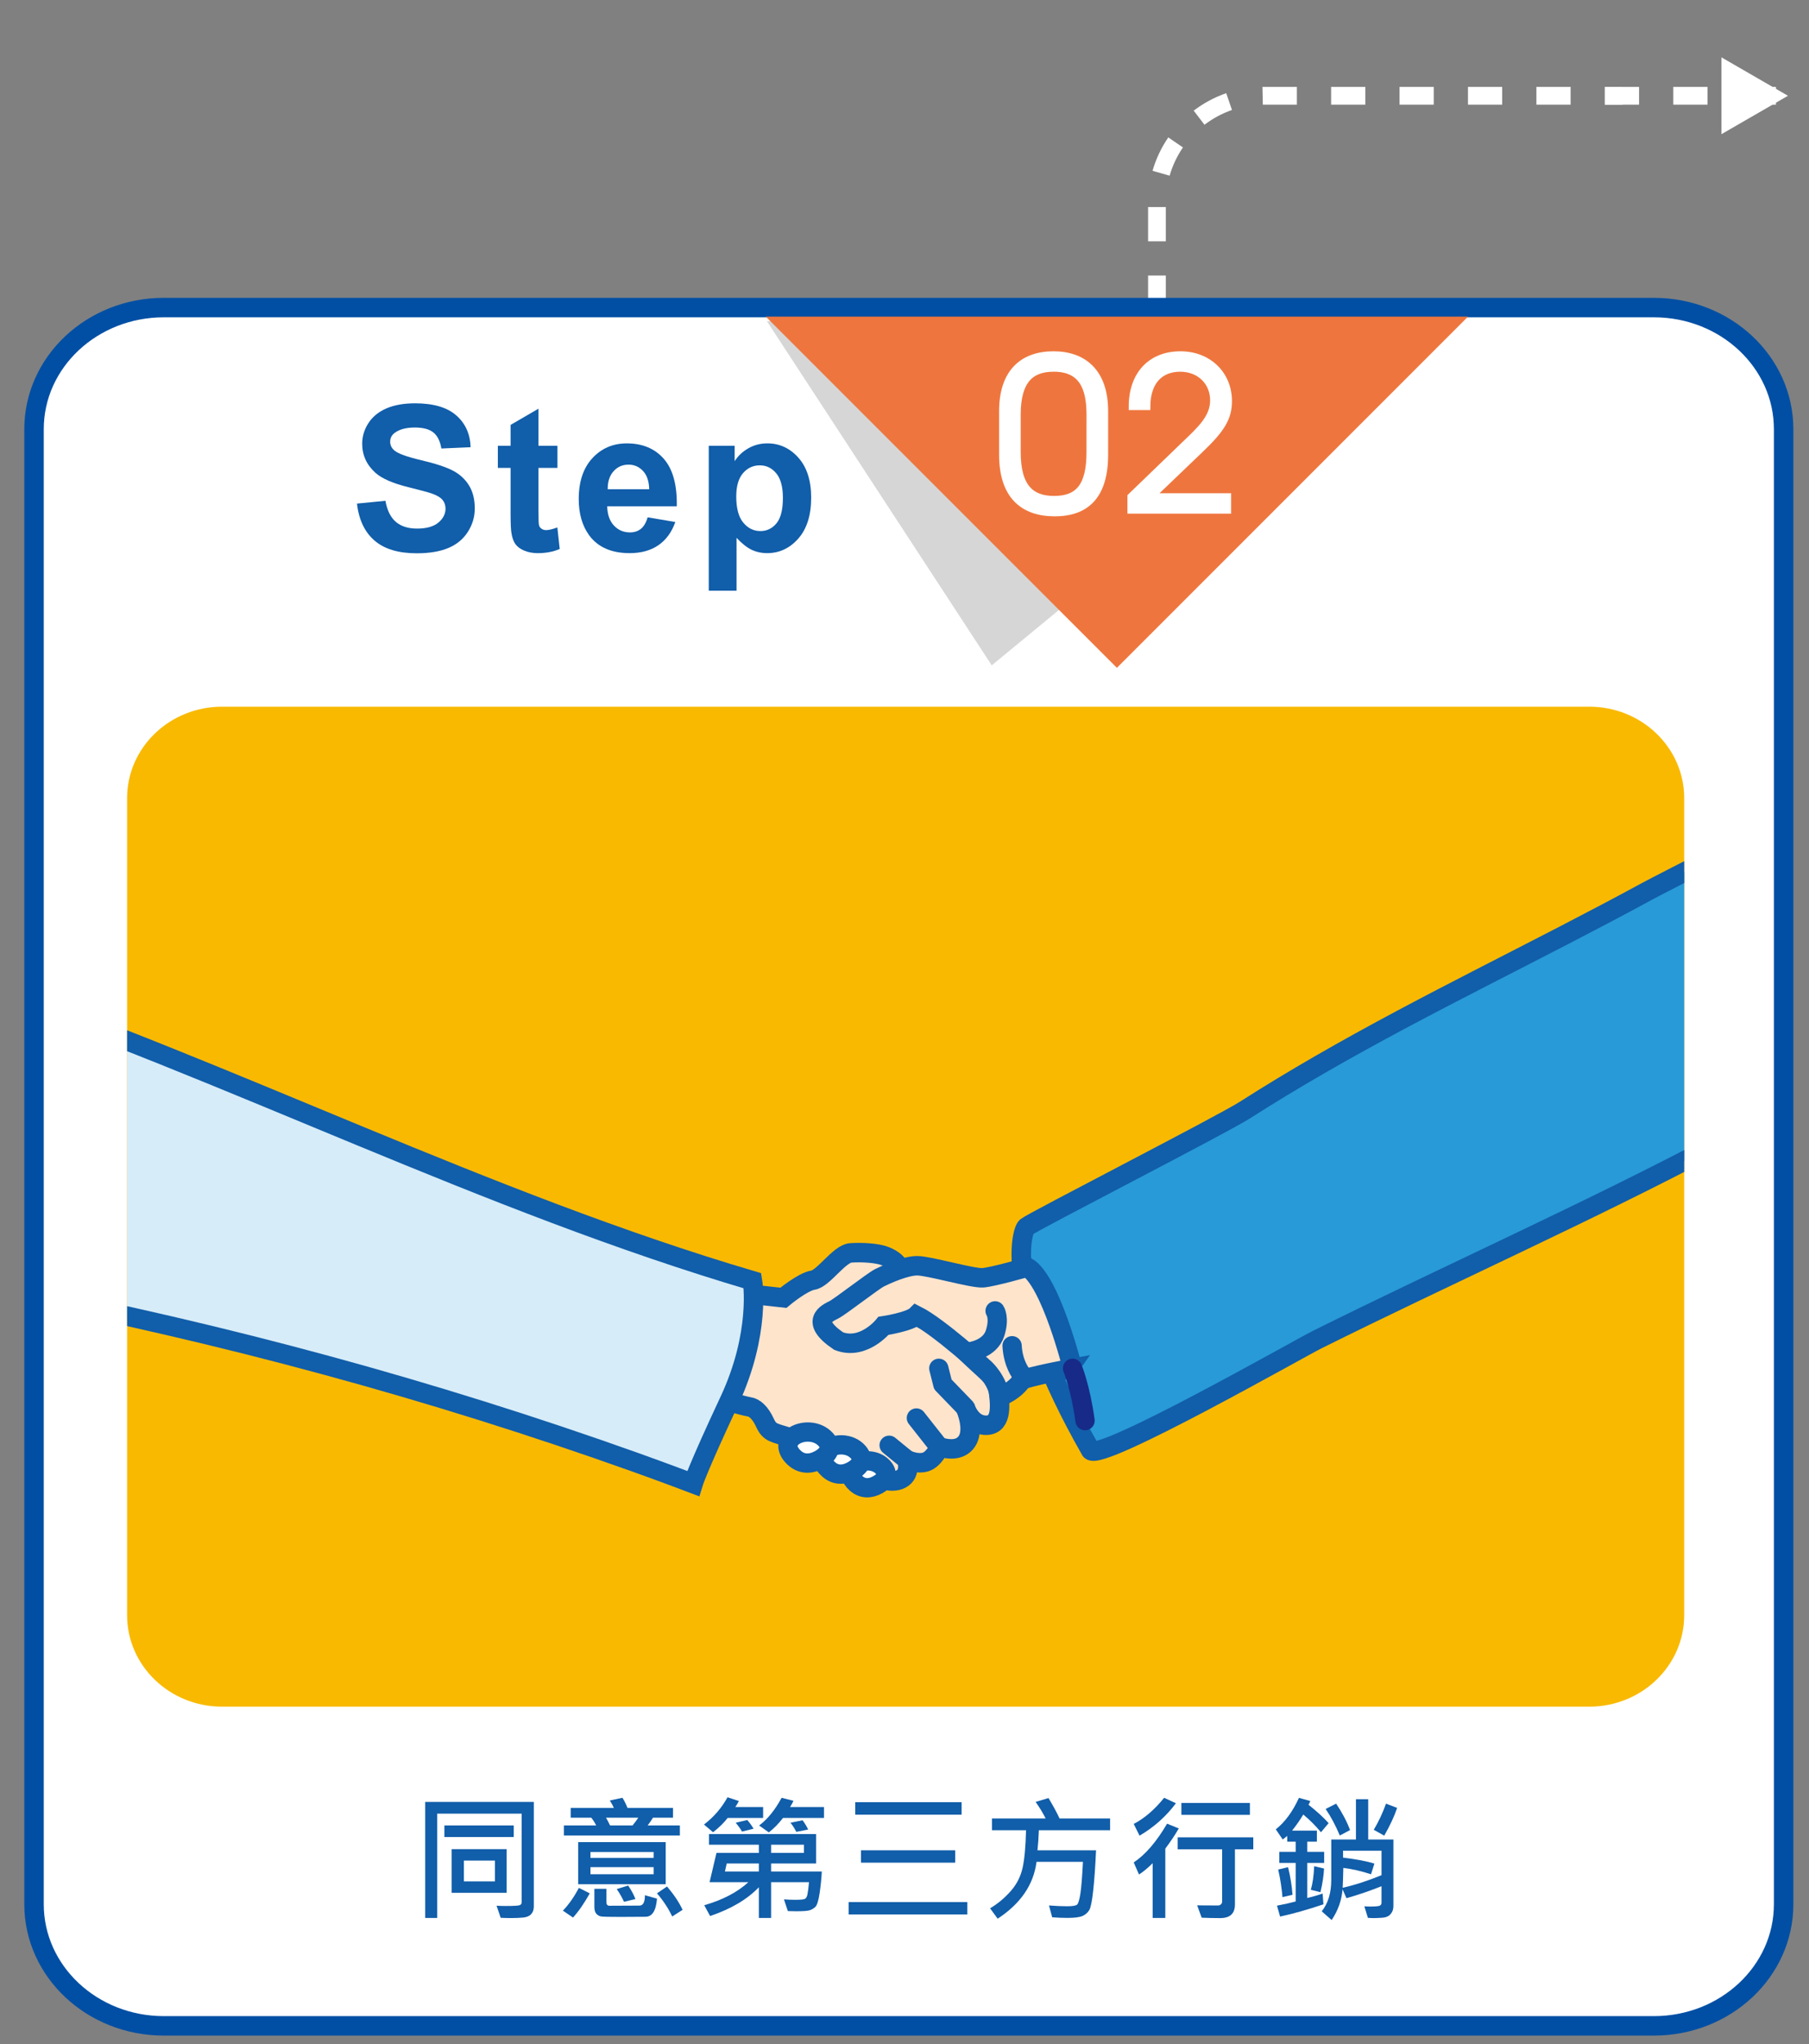 <?xml version="1.0" encoding="utf-8"?>
<!-- Generator: Adobe Illustrator 16.0.0, SVG Export Plug-In . SVG Version: 6.00 Build 0)  -->
<!DOCTYPE svg PUBLIC "-//W3C//DTD SVG 1.1//EN" "http://www.w3.org/Graphics/SVG/1.1/DTD/svg11.dtd">
<svg version="1.1" id="圖層_1" xmlns="http://www.w3.org/2000/svg" xmlns:xlink="http://www.w3.org/1999/xlink" x="0px" y="0px"
	 width="278.825px" height="315px" viewBox="0 0 278.825 315" enable-background="new 0 0 278.825 315" xml:space="preserve">
<rect x="0" y="0" width="278.825" height="315" fill="#808080" stroke="none"/>
<g>
	<g>
		<g>
			<g>
				<rect x="247.357" y="13.391" fill="#FFFFFF" width="2.734" height="2.732"/>
				<path fill="#FFFFFF" d="M242.083,16.125h-5.274v-2.732h5.274V16.125z M231.536,16.125h-5.274v-2.732h5.274V16.125z
					 M220.987,16.125h-5.273v-2.732h5.273V16.125z M273.729,16.125h-5.271v-2.732h5.271V16.125z M263.18,16.125h-5.271v-2.732h5.271
					V16.125z M252.632,16.125h-5.271v-2.732h5.271V16.125z M210.439,16.125h-5.271v-2.732h5.271V16.125z M199.891,16.125
					l-5.247,0.001l-0.056-2.733h5.303V16.125z M189.888,16.948c-1.523,0.526-2.954,1.292-4.238,2.277l-1.662-2.177
					c1.521-1.159,3.208-2.065,5.012-2.688L189.888,16.948z M182.329,22.718c-0.916,1.34-1.606,2.804-2.051,4.354l-2.634-0.753
					c0.526-1.834,1.345-3.565,2.427-5.146L182.329,22.718z M179.691,37.182h-2.735v-5.275h2.735V37.182z M179.691,47.73h-2.735
					v-5.274h2.735V47.73z M179.691,58.278h-2.735v-5.273h2.735V58.278z M179.691,68.826h-2.735v-5.274h2.735V68.826z
					 M179.691,79.375h-2.735v-5.272h2.735V79.375z M179.691,89.921h-2.735v-5.271h2.735V89.921z"/>
				<rect x="176.956" y="95.212" fill="#FFFFFF" width="2.735" height="2.736"/>
			</g>
			<polygon fill="#FFFFFF" points="275.581,14.757 265.325,20.679 265.325,8.835 			"/>
		</g>
	</g>
	<path fill="#FFFFFF" stroke="#004FA4" stroke-width="3" stroke-miterlimit="10" d="M274.915,293.429
		c0,10.35-8.955,18.736-20,18.736H25.245c-11.047,0-20-8.39-20-18.736V66.132c0-10.351,8.953-18.737,20-18.737h229.67
		c11.045,0,20,8.39,20,18.737V293.429z"/>
	<g>
		<g>
			<path fill="#115EAA" d="M82.276,293.796c0,0.465-0.133,0.851-0.399,1.148s-0.679,0.479-1.235,0.531
				c-0.558,0.057-1.191,0.082-1.902,0.082c-0.472,0-0.994-0.015-1.568-0.041l-0.637-1.864c0.445,0.027,0.924,0.041,1.436,0.041
				c1.225,0,1.936-0.041,2.133-0.123c0.199-0.082,0.298-0.229,0.298-0.441v-13.668H67.39v16.078h-1.855v-17.883h16.744v16.14H82.276
				L82.276,293.796z M79.182,283.072H68.496v-1.784h10.686V283.072z M78.093,291.664h-8.479v-6.727h8.479V291.664z M76.289,289.901
				v-3.199H71.5v3.199H76.289z"/>
			<path fill="#115EAA" d="M90.904,291.746c-0.882,1.572-1.743,2.816-2.584,3.73l-1.559-1.064c0.909-0.942,1.729-2.112,2.461-3.507
				L90.904,291.746z M104.789,282.834H86.916v-1.548h4.974c-0.191-0.403-0.444-0.803-0.759-1.2h-3.168v-1.507h6.654
				c-0.137-0.321-0.346-0.7-0.625-1.138l1.947-0.421c0.281,0.441,0.541,0.964,0.779,1.559h7.014v1.507h-3.086
				c-0.191,0.322-0.465,0.725-0.82,1.2h4.963V282.834z M102.605,290.34H89.121v-6.487h13.484L102.605,290.34L102.605,290.34z
				 M100.749,286.281v-0.902h-9.741v0.902H100.749z M100.749,288.804v-1.091h-9.741v1.091H100.749z M101.261,292.567
				c-0.144,1.856-0.734,2.789-1.773,2.789l-3.887,0.021c-1.647,0-2.619-0.021-2.918-0.065c-0.297-0.045-0.55-0.183-0.758-0.408
				c-0.209-0.229-0.313-0.597-0.313-1.104v-2.748h1.855v2.04c0,0.377,0.154,0.564,0.461,0.564l4.635-0.021
				c0.561,0,0.842-0.53,0.842-1.6L101.261,292.567z M98.38,280.086h-4.974c0.164,0.271,0.372,0.667,0.626,1.2h3.465
				C97.921,280.76,98.216,280.362,98.38,280.086z M97.939,292.627l-1.764,0.42c-0.28-0.635-0.652-1.288-1.117-1.958l1.764-0.544
				C97.328,291.292,97.7,291.986,97.939,292.627z M105.208,294.289l-1.6,1.025c-0.58-1.237-1.363-2.427-2.348-3.568l1.549-1.056
				C103.896,291.968,104.696,293.167,105.208,294.289z"/>
			<path fill="#115EAA" d="M117.621,280.127h-5.465c-0.561,0.732-1.31,1.467-2.246,2.205l-1.404-1.188
				c1.496-1.138,2.707-2.536,3.629-4.204l1.744,0.585c-0.164,0.328-0.346,0.635-0.544,0.922h4.286V280.127z M126.665,288.382
				c-0.041,0.943-0.148,2.025-0.323,3.245c-0.174,1.224-0.403,1.961-0.687,2.224c-0.284,0.26-0.595,0.434-0.923,0.521
				c-0.332,0.089-1.015,0.134-2.046,0.134c-0.451,0-0.868-0.011-1.251-0.028l-0.605-1.808c0.52,0.048,1.102,0.072,1.744,0.072
				c0.82,0,1.318-0.05,1.496-0.149c0.178-0.099,0.305-0.32,0.38-0.671c0.075-0.35,0.157-0.979,0.246-1.896h-5.845v5.517h-1.887
				v-4.734c-1.818,1.887-4.324,3.36-7.516,4.43l-0.902-1.661c2.83-0.813,5.096-1.996,6.798-3.548h-5.978l1.066-4.512h6.531v-1.264
				h-7.69v-1.641h16.509v4.531h-6.932v1.238H126.665L126.665,288.382z M116.964,288.382v-1.238h-4.953l-0.276,1.238H116.964z
				 M116.145,281.79l-1.784,0.44c-0.164-0.328-0.485-0.782-0.964-1.364l1.784-0.42C115.61,280.952,115.933,281.4,116.145,281.79z
				 M127.003,280.127h-6.316c-0.678,0.883-1.405,1.624-2.185,2.229l-1.497-1.066c1.285-0.95,2.44-2.372,3.466-4.266l1.825,0.462
				c-0.075,0.205-0.25,0.523-0.523,0.963h5.23V280.127z M123.917,285.511v-1.261h-5.065v1.261H123.917z M124.562,281.913
				l-1.824,0.358c-0.281-0.547-0.582-1.018-0.902-1.405l1.865-0.379C124.057,280.959,124.343,281.435,124.562,281.913z"/>
			<path fill="#115EAA" d="M149.093,294.997H130.8v-1.908h18.293V294.997z M148.212,279.625h-16.396v-1.928h16.396V279.625z
				 M147.228,287.019h-14.527v-1.906h14.527V287.019z"/>
			<path fill="#115EAA" d="M171.103,282.026h-10.982c-0.047,1.224-0.119,2.253-0.215,3.087h9.03
				c-0.112,2.509-0.262,4.569-0.436,6.183c-0.174,1.614-0.374,2.616-0.6,3.013c-0.229,0.393-0.563,0.692-1.008,0.904
				c-0.441,0.212-1.228,0.318-2.349,0.318c-0.738,0-1.527-0.031-2.368-0.093l-0.492-1.825c1.066,0.082,1.999,0.123,2.803,0.123
				c0.823,0,1.338-0.085,1.53-0.256c0.193-0.171,0.365-0.756,0.515-1.754c0.146-0.998,0.272-2.607,0.385-4.83h-7.156
				c-0.451,3.515-2.447,6.434-5.988,8.758l-1.169-1.602c1.186-0.702,2.242-1.591,3.182-2.654c0.937-1.066,1.55-2.281,1.841-3.646
				c0.29-1.36,0.463-3.271,0.518-5.727h-5.25v-1.815h8.275c-0.438-0.867-0.954-1.719-1.549-2.553l1.986-0.595
				c0.754,1.258,1.319,2.308,1.702,3.146h7.793L171.103,282.026L171.103,282.026z"/>
			<path fill="#115EAA" d="M181.248,277.863c-1.531,2.044-3.4,3.709-5.608,4.994l-0.899-1.808c1.668-0.865,3.229-2.212,4.687-4.027
				L181.248,277.863z M181.689,281.749c-0.646,1.104-1.344,2.136-2.079,3.106v10.685h-1.949v-8.438
				c-0.752,0.746-1.453,1.324-2.104,1.743l-0.817-1.866c1.774-1.161,3.49-3.15,5.146-5.968L181.689,281.749z M193.173,284.958h-2.83
				v8.511c0,1.396-0.759,2.093-2.273,2.093c-0.974,0-1.924-0.021-2.854-0.063l-0.697-1.907c0.591,0.017,1.678,0.021,3.264,0.021
				c0.137,0,0.269-0.057,0.396-0.169c0.125-0.113,0.189-0.251,0.189-0.415v-8.07h-6.853v-1.846h11.658V284.958L193.173,284.958z
				 M192.65,279.647h-10.563v-1.825h10.563V279.647z"/>
			<path fill="#115EAA" d="M204.785,280.929l-1.183,1.401c-0.834-1.005-1.739-1.914-2.727-2.728
				c-0.492,0.827-1.066,1.651-1.723,2.479h3.821v1.702h-1.483v1.569h2.604v1.701h-2.604v5.413c0.881-0.213,1.671-0.439,2.368-0.688
				l0.123,1.661c-2.454,0.827-4.682,1.456-6.678,1.887l-0.479-1.682c1.21-0.232,2.17-0.447,2.881-0.646v-5.944h-2.521v-1.701h2.521
				v-1.569h-1.302v-0.882c-0.239,0.198-0.475,0.379-0.697,0.543l-1.066-1.559c1.415-1.12,2.604-2.737,3.568-4.853l1.743,0.482
				c-0.056,0.212-0.146,0.4-0.277,0.572C202.949,279.097,203.985,280.04,204.785,280.929z M199.216,291.972l-1.548,0.356
				c-0.109-1.375-0.328-2.789-0.656-4.246l1.521-0.369C198.892,289.187,199.121,290.605,199.216,291.972z M204.078,287.92
				c-0.055,1.107-0.24,2.325-0.555,3.65l-1.486-0.369c0.28-0.936,0.455-2.149,0.521-3.64L204.078,287.92z M214.761,293.796
				c0,0.434-0.142,0.813-0.426,1.148c-0.283,0.335-0.703,0.521-1.26,0.559c-0.562,0.038-0.997,0.058-1.318,0.058
				s-0.629-0.015-0.923-0.041l-0.544-1.782c0.254,0.027,0.537,0.041,0.852,0.041c0.854,0,1.367-0.046,1.538-0.139
				c0.171-0.095,0.257-0.247,0.257-0.47v-2.521c-1.758,0.704-3.559,1.316-5.401,1.846l-0.605-1.364
				c-0.143,1.702-0.703,3.278-1.682,4.729l-1.527-1.344c0.979-1.227,1.467-2.833,1.467-4.83v-6.234h3.807v-6.213h1.887v6.213h3.886
				v10.345L214.761,293.796L214.761,293.796z M208.086,281.995l-1.579,0.84c-0.656-1.563-1.385-2.929-2.184-4.091l1.619-0.82
				C206.88,279.319,207.594,280.675,208.086,281.995z M212.937,288.947v-3.773h-5.928v1.066c2.105,0.261,3.716,0.568,4.83,0.924
				l-0.523,1.644c-1.452-0.479-2.877-0.81-4.266-0.984c-0.033,1.395-0.068,2.416-0.102,3.063
				C208.787,290.475,210.783,289.829,212.937,288.947z M215.346,278.58c-0.431,1.278-1.094,2.704-1.989,4.276l-1.617-0.902
				c0.759-1.278,1.388-2.622,1.887-4.03L215.346,278.58z"/>
		</g>
	</g>
	<path fill="#F9B900" d="M259.589,248.885c0,7.783-6.552,14.096-14.634,14.096H34.224c-8.082,0-14.634-6.313-14.634-14.096V122.989
		c0-7.783,6.552-14.094,14.634-14.094h210.732c8.082,0,14.634,6.311,14.634,14.094V248.885L259.589,248.885z"/>
	<g>
		<polygon fill="#D6D6D6" points="118.202,49.486 152.858,102.523 217.259,49.486 		"/>
		<polygon fill="#EE763E" points="226.268,48.789 118.034,48.789 172.151,102.906 		"/>
		<g>
			<path fill="#115EAA" d="M55.018,77.599l4.388-0.429c0.265,1.476,0.8,2.557,1.607,3.245c0.808,0.69,1.896,1.035,3.269,1.035
				c1.451,0,2.546-0.307,3.283-0.921c0.735-0.615,1.104-1.334,1.104-2.156c0-0.525-0.154-0.978-0.465-1.349
				c-0.31-0.37-0.85-0.692-1.622-0.967c-0.528-0.187-1.731-0.511-3.61-0.979c-2.418-0.599-4.113-1.335-5.089-2.209
				c-1.371-1.229-2.057-2.727-2.057-4.494c0-1.138,0.322-2.199,0.968-3.189c0.645-0.99,1.574-1.744,2.787-2.265
				c1.214-0.519,2.68-0.774,4.396-0.774c2.803,0,4.912,0.613,6.33,1.844c1.416,1.229,2.16,2.869,2.231,4.921l-4.51,0.198
				c-0.192-1.147-0.606-1.975-1.241-2.479c-0.635-0.503-1.588-0.755-2.857-0.755c-1.31,0-2.336,0.271-3.077,0.811
				c-0.478,0.346-0.716,0.808-0.716,1.387c0,0.528,0.223,0.98,0.67,1.355c0.568,0.478,1.95,0.976,4.145,1.49
				c2.193,0.521,3.816,1.057,4.867,1.607c1.051,0.553,1.874,1.311,2.469,2.271c0.594,0.96,0.891,2.146,0.891,3.56
				c0,1.28-0.355,2.479-1.066,3.596s-1.717,1.948-3.017,2.491c-1.3,0.543-2.92,0.813-4.86,0.813c-2.823,0-4.992-0.651-6.505-1.958
				C56.215,82,55.313,80.098,55.018,77.599z"/>
			<path fill="#115EAA" d="M85.92,68.687v3.412h-2.925v6.521c0,1.32,0.027,2.09,0.084,2.308c0.055,0.222,0.182,0.398,0.381,0.541
				c0.197,0.146,0.438,0.216,0.723,0.216c0.396,0,0.971-0.14,1.723-0.411l0.365,3.318c-0.996,0.43-2.123,0.643-3.383,0.643
				c-0.771,0-1.467-0.129-2.087-0.391c-0.62-0.26-1.074-0.595-1.363-1.006c-0.29-0.411-0.49-0.968-0.603-1.668
				c-0.091-0.498-0.137-1.503-0.137-3.017v-7.055h-1.965v-3.411h1.965v-3.215l4.297-2.498v5.713H85.92z"/>
			<path fill="#115EAA" d="M99.821,79.716l4.266,0.719c-0.549,1.563-1.415,2.755-2.598,3.57c-1.184,0.817-2.664,1.229-4.441,1.229
				c-2.813,0-4.896-0.919-6.246-2.757c-1.066-1.476-1.6-3.332-1.6-5.576c0-2.685,0.7-4.781,2.102-6.3
				c1.402-1.521,3.174-2.278,5.317-2.278c2.407,0,4.307,0.795,5.698,2.385s2.057,4.024,1.996,7.308H93.588
				c0.031,1.271,0.377,2.258,1.037,2.964c0.66,0.706,1.482,1.059,2.468,1.059c0.67,0,1.233-0.183,1.69-0.548
				C99.242,81.118,99.587,80.53,99.821,79.716z M100.064,75.39c-0.03-1.239-0.351-2.184-0.96-2.826
				c-0.609-0.646-1.351-0.967-2.225-0.967c-0.934,0-1.706,0.34-2.315,1.021s-0.909,1.604-0.899,2.772H100.064L100.064,75.39z"/>
			<path fill="#115EAA" d="M109.243,68.687h3.991v2.377c0.519-0.813,1.219-1.476,2.104-1.981c0.883-0.507,1.863-0.762,2.939-0.762
				c1.879,0,3.475,0.737,4.784,2.21s1.966,3.524,1.966,6.154c0,2.699-0.66,4.802-1.98,6.3c-1.32,1.499-2.921,2.247-4.8,2.247
				c-0.894,0-1.704-0.181-2.43-0.533c-0.727-0.355-1.491-0.965-2.293-1.828v8.151h-4.281V68.687z M113.479,76.501
				c0,1.818,0.36,3.161,1.082,4.03c0.721,0.868,1.6,1.302,2.635,1.302c0.996,0,1.824-0.396,2.484-1.192
				c0.66-0.801,0.99-2.105,0.99-3.926c0-1.693-0.341-2.956-1.021-3.775c-0.68-0.823-1.523-1.234-2.529-1.234
				c-1.045,0-1.914,0.403-2.604,1.211C113.826,73.725,113.479,74.917,113.479,76.501z"/>
		</g>
	</g>
	<g>
		<path fill="#FFFFFF" stroke="#FFFFFF" stroke-miterlimit="10" d="M162.571,79.062c-4.949,0-8.078-2.746-8.078-9.004v-6.706
			c0-5.907,3.063-8.721,7.887-8.721c4.631,0,7.92,2.687,7.92,8.721v6.706C170.299,76.443,167.393,79.062,162.571,79.062z
			 M167.967,63.895c0-4.216-1.244-7.12-5.557-7.12c-3.515,0-5.588,1.852-5.588,7.12v5.776c0,5.524,2.233,7.249,5.649,7.249
			c3.736,0,5.492-2.012,5.492-7.249L167.967,63.895L167.967,63.895z"/>
		<path fill="#FFFFFF" stroke="#FFFFFF" stroke-miterlimit="10" d="M185.038,69.258l-7.568,7.249h11.783v2.14h-14.977v-2.141
			l8.271-7.98c2.553-2.427,4.471-4.215,4.471-6.833c0-2.843-2.141-4.917-5.108-4.917c-3.099,0-5.107,2.043-5.107,5.906h-2.332
			c0-5.017,2.938-8.05,7.476-8.05c4.311,0,7.438,3.033,7.438,7.188C189.379,64.341,188.358,66.098,185.038,69.258z"/>
	</g>
	<g>
		<g>
			<g>
				<g>
					<defs>
						<rect id="SVGID_1_" x="19.589" y="122.695" width="240" height="109.95"/>
					</defs>
					<clipPath id="SVGID_2_">
						<use xlink:href="#SVGID_1_"  overflow="visible"/>
					</clipPath>
					<g clip-path="url(#SVGID_2_)">
						<path fill="#289AD7" stroke="#115EAA" stroke-width="3" stroke-miterlimit="10" d="M203.464,164.029
							c-3.882,2.24-7.751,4.571-11.61,7.037c-3.518,2.246-32.758,17.226-33.637,17.976c-0.878,0.75-3.512,10.983,9.896,34.452
							c1.6,1.7,32.122-15.688,34.922-17.081c19.993-9.946,41.881-19.71,61.625-30.156c9.523-5.038,33.153-11.996,35.396-23.979
							c2.76-14.735,5.217-29.989,5.087-36.632c-0.055-2.851-0.19-5.561-0.396-8.146c0.339,4.331-45.454,26.896-50.84,29.825
							C236.874,146.588,220.06,154.456,203.464,164.029z"/>
						<g>
							<path fill="#FFE4CC" stroke="#115EAA" stroke-width="3" stroke-miterlimit="10" d="M113.954,199.237l6.793,0.741
								c0,0,2.963-2.474,4.565-2.72c1.604-0.243,4.04-4.07,5.807-4.201c1.604-0.118,4.073,0.005,5.31,0.499
								c1.235,0.491,2.103,1.232,2.226,1.977c0.124,0.741-1.605,1.975-0.865,4.692c0.742,2.717,4.691,1.479,10.621,7.655
								c3.705,3.703,5.186,4.32,5.433,6.176c0.278,2.091,0.741,5.434-1.728,5.556c-2.475,0.123-3.334-2.718-3.334-2.718
								s1.975,4.322-0.495,5.929c-1.392,0.905-3.458,0.124-3.458,0.124s-0.863,1.975-2.226,2.347c-1.355,0.37-2.84-0.372-2.84-0.372
								s0.74,2.104-0.863,2.968c-1.604,0.861-3.826-0.246-4.196-0.616c-0.371-0.37-10.002-4.817-12.719-5.685
								c-2.718-0.86-3.335-0.738-4.076-2.347c-0.74-1.604-1.605-2.348-2.471-2.47c-0.863-0.122-5.432-1.481-5.432-1.481
								L113.954,199.237z"/>
							
								<polyline fill="none" stroke="#115EAA" stroke-width="2.972" stroke-linecap="round" stroke-linejoin="round" stroke-miterlimit="10" points="
								144.702,210.843 145.32,213.316 148.778,216.894 							"/>
							
								<line fill="none" stroke="#115EAA" stroke-width="2.972" stroke-linecap="round" stroke-linejoin="round" stroke-miterlimit="10" x1="141.244" y1="218.5" x2="144.456" y2="222.576"/>
							
								<line fill="none" stroke="#115EAA" stroke-width="2.972" stroke-linecap="round" stroke-linejoin="round" stroke-miterlimit="10" x1="137.045" y1="222.699" x2="139.762" y2="224.92"/>
							<path fill="#FFE4CC" stroke="#115EAA" stroke-width="3" stroke-miterlimit="10" d="M158.338,195.255
								c0,0-5.238,1.514-6.845,1.639c-1.605,0.123-8.274-1.854-10.126-1.854c-1.854,0-4.816,1.358-5.806,1.854
								c-0.987,0.489-6.052,4.441-7.037,4.938c-0.987,0.496-3.829,1.73,0.738,4.816c3.828,1.479,6.916-2.35,6.916-2.35
								s4.074-0.612,5.063-1.604c3.458,1.729,10.621,8.271,10.621,8.271s1.967,1.854,2.213,4.322c2.466-1.107,2.969-2.1,3.461-2.593
								c0.492-0.494,7.776-1.854,7.776-1.854S161.987,197.493,158.338,195.255z"/>
							
								<path fill="none" stroke="#115EAA" stroke-width="2.972" stroke-linecap="round" stroke-linejoin="round" stroke-miterlimit="10" d="
								M149.53,208.276c0,0,3.059-0.358,3.848-2.86c0.744-2.356,0-3.426,0-3.426"/>
							
								<path fill="none" stroke="#115EAA" stroke-width="2.972" stroke-linecap="round" stroke-linejoin="round" stroke-miterlimit="10" d="
								M157.415,211.709c0,0-1.267-1.516-1.42-4.344"/>
							
								<path fill="#FFFFFF" stroke="#115EAA" stroke-width="2.972" stroke-linecap="round" stroke-linejoin="round" stroke-miterlimit="10" d="
								M131.541,225.907c0.96-0.959,3.095-1.173,4.374,0c1.283,1.174,0.535,2.24-0.639,2.882c-1.178,0.645-2.351,0.645-3.311-0.214
								C131.006,227.722,130.762,226.685,131.541,225.907z"/>
							
								<path fill="#FFFFFF" stroke="#115EAA" stroke-width="2.972" stroke-linecap="round" stroke-linejoin="round" stroke-miterlimit="10" d="
								M127.258,223.509c1.048-1.046,3.375-1.275,4.771,0c1.396,1.28,0.582,2.442-0.697,3.144c-1.279,0.697-2.563,0.697-3.606-0.233
								C126.678,225.488,126.413,224.359,127.258,223.509z"/>
							
								<path fill="#FFFFFF" stroke="#115EAA" stroke-width="2.972" stroke-linecap="round" stroke-linejoin="round" stroke-miterlimit="10" d="
								M121.981,221.587c1.111-1.107,3.58-1.355,5.063,0c1.481,1.358,0.617,2.596-0.74,3.333c-1.356,0.742-2.717,0.742-3.828-0.245
								C121.363,223.688,121.081,222.489,121.981,221.587z"/>
						</g>
						<path fill="#D6ECF8" stroke="#115EAA" stroke-width="3" stroke-miterlimit="10" d="M115.979,197.351
							c-41.08-12.122-79.863-31.97-120.399-45.878c1.894,11.137,5.285,33.904,5.644,42.525c0.075,1.81,0.158,3.465,0.242,5.019
							c33.366,6.543,64.74,14.992,96.547,26.341c4.686,1.673,8.813,3.248,8.813,3.248s0.67-2.233,5.582-12.729
							C117.317,205.387,115.979,197.351,115.979,197.351z"/>
						
							<path fill="none" stroke="#172A88" stroke-width="2.972" stroke-linecap="round" stroke-linejoin="round" stroke-miterlimit="10" d="
							M165.317,210.843c0,0,1.219,2.913,1.922,8.064"/>
					</g>
				</g>
			</g>
		</g>
	</g>
</g>
</svg>
